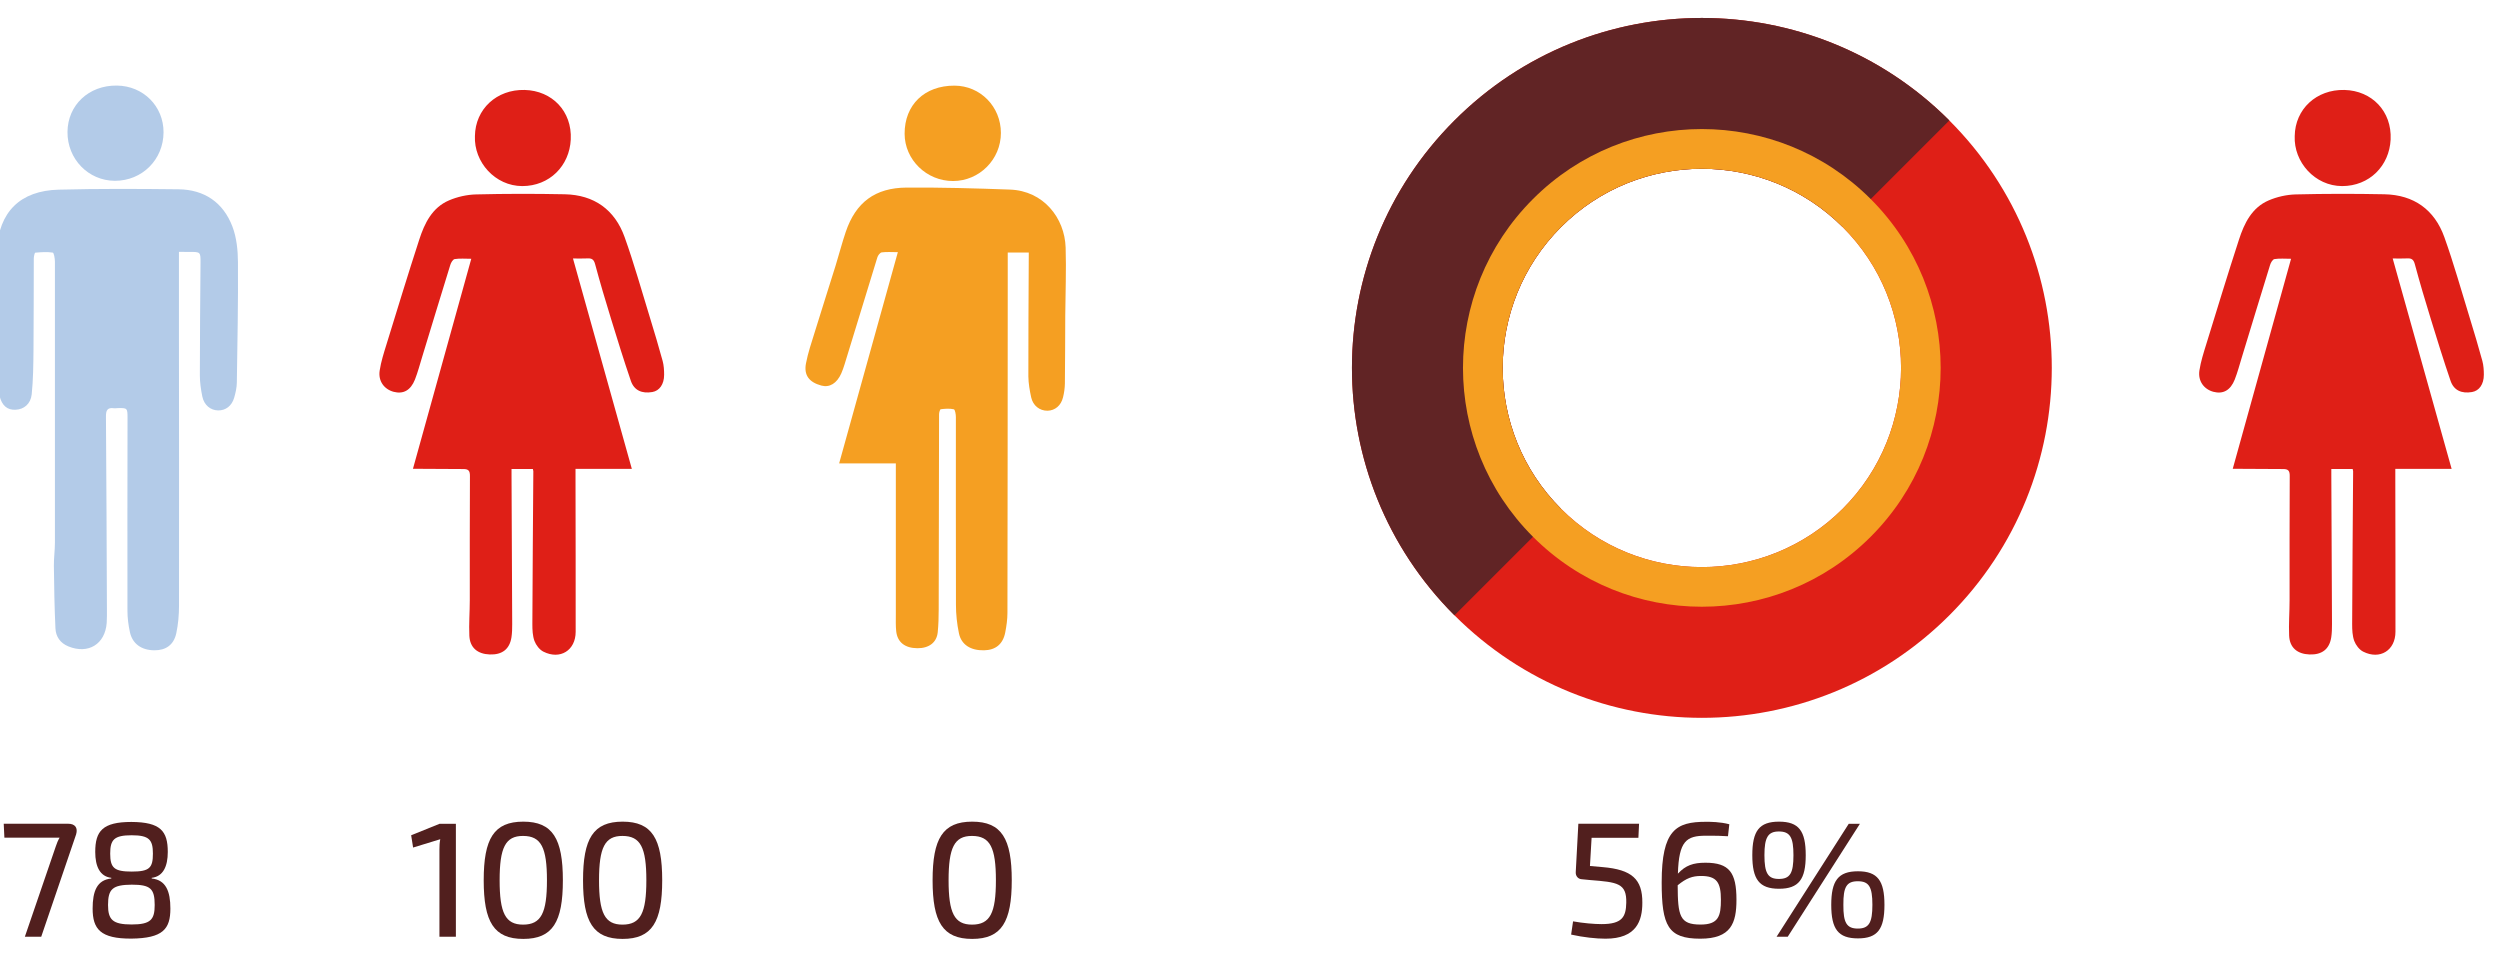 <svg xmlns="http://www.w3.org/2000/svg" xmlns:xlink="http://www.w3.org/1999/xlink" x="0px" y="0px" viewBox="0 0 336 129" style="enable-background:new 0 0 336 129;" xml:space="preserve"><style type="text/css">	.st0{display:none;}	.st1{display:inline;fill:#F1EFF1;}	.st2{fill:#A83C4D;}	.st3{fill:#49241B;}	.st4{fill:#FFFFFF;}	.st5{fill:#B9AFB9;}	.st6{fill:#2A3075;}	.st7{fill:#771F27;}	.st8{fill:none;stroke:#FFFFFF;stroke-miterlimit:10;}	.st9{opacity:0.8;fill:#771F27;}	.st10{fill:#ECEDE5;}	.st11{fill:none;stroke:#A83C4D;stroke-miterlimit:10;}	.st12{fill:none;stroke:#771F27;stroke-miterlimit:10;}	.st13{fill:#F1EFF1;}	.st14{fill:#A73C4C;}	.st15{fill-rule:evenodd;clip-rule:evenodd;fill:#BD2B0B;}	.st16{fill-rule:evenodd;clip-rule:evenodd;fill:#1D1D1B;}	.st17{fill:#C1C955;}	.st18{fill:#753232;}	.st19{fill:#1D1D1B;}	.st20{fill:#4DBCC5;}	.st21{fill:#DBDECD;}	.st22{fill-rule:evenodd;clip-rule:evenodd;fill:#A83C4D;}	.st23{fill-rule:evenodd;clip-rule:evenodd;fill:#A73C4C;}	.st24{fill-rule:evenodd;clip-rule:evenodd;fill:#1A1A1A;}	.st25{fill:#DF1F17;}	.st26{fill:#F59F22;}	.st27{fill:#B3CBE8;}	.st28{fill:#511F1E;}	.st29{fill:#612425;}	.st30{fill:#D9C1B9;}	.st31{fill:#6293B4;}	.st32{fill:#B1859D;}	.st33{fill:#D74517;}	.st34{fill:none;stroke:#511F1E;stroke-width:0.75;stroke-miterlimit:10;}	.st35{opacity:0.8;fill:#49241B;}	.st36{clip-path:url(#SVGID_00000013900608085356442450000015339218840580507071_);fill:#B3CBE8;}	.st37{clip-path:url(#SVGID_00000013900608085356442450000015339218840580507071_);fill:#25325F;}	.st38{clip-path:url(#SVGID_00000013900608085356442450000015339218840580507071_);fill:#DF1F17;}	.st39{clip-path:url(#SVGID_00000013900608085356442450000015339218840580507071_);fill:#F59F22;}	.st40{clip-path:url(#SVGID_00000013900608085356442450000015339218840580507071_);fill:#F3AF70;}	.st41{clip-path:url(#SVGID_00000013900608085356442450000015339218840580507071_);fill:#D74517;}	.st42{clip-path:url(#SVGID_00000013900608085356442450000015339218840580507071_);fill:#ECB2D1;}	.st43{clip-path:url(#SVGID_00000013900608085356442450000015339218840580507071_);fill:#D56397;}	.st44{clip-path:url(#SVGID_00000013900608085356442450000015339218840580507071_);fill:#A73C4C;}	.st45{clip-path:url(#SVGID_00000013900608085356442450000015339218840580507071_);fill:#511F1E;}	.st46{clip-path:url(#SVGID_00000013900608085356442450000015339218840580507071_);fill:#748F37;}	.st47{clip-path:url(#SVGID_00000013900608085356442450000015339218840580507071_);fill:#9DB150;}	.st48{clip-path:url(#SVGID_00000013900608085356442450000015339218840580507071_);fill:#495D84;}	.st49{clip-path:url(#SVGID_00000071528498647696618530000011601814467722769838_);fill:#D56397;}	.st50{clip-path:url(#SVGID_00000071528498647696618530000011601814467722769838_);fill:#DF1F17;}	.st51{clip-path:url(#SVGID_00000071528498647696618530000011601814467722769838_);fill:#511F1E;}	.st52{fill:#25325F;}	.st53{fill:#495D84;}	.st54{fill:#D56397;}	.st55{fill:#9DB150;}	.st56{fill:#F3AF70;}	.st57{fill:#ECB2D1;}	.st58{clip-path:url(#SVGID_00000078734892275116308600000014315837826690817921_);fill:#D56397;}	.st59{clip-path:url(#SVGID_00000078734892275116308600000014315837826690817921_);fill:#DF1F17;}	.st60{clip-path:url(#SVGID_00000078734892275116308600000014315837826690817921_);fill:#4CBAD8;}	.st61{clip-path:url(#SVGID_00000078734892275116308600000014315837826690817921_);fill:#F59F22;}	.st62{clip-path:url(#SVGID_00000078734892275116308600000014315837826690817921_);fill:#F4F427;}	.st63{clip-path:url(#SVGID_00000078734892275116308600000014315837826690817921_);fill:#748F37;}	.st64{fill:#4CBAD8;}	.st65{fill:#F4F427;}	.st66{fill:#748F37;}	.st67{fill:#B7AEB9;}	.st68{clip-path:url(#SVGID_00000081616819028463860200000011498446082425254544_);fill:#D56397;}	.st69{clip-path:url(#SVGID_00000081616819028463860200000011498446082425254544_);fill:#DF1F17;}	.st70{clip-path:url(#SVGID_00000081616819028463860200000011498446082425254544_);fill:#748F37;}	.st71{clip-path:url(#SVGID_00000081616819028463860200000011498446082425254544_);fill:#6293B4;}	.st72{clip-path:url(#SVGID_00000081616819028463860200000011498446082425254544_);fill:#B7AEB9;}	.st73{clip-path:url(#SVGID_00000081616819028463860200000011498446082425254544_);fill:#9DB150;}	.st74{clip-path:url(#SVGID_00000081616819028463860200000011498446082425254544_);fill:#612425;}	.st75{clip-path:url(#SVGID_00000081616819028463860200000011498446082425254544_);fill:#B3CBE8;}	.st76{clip-path:url(#SVGID_00000081616819028463860200000011498446082425254544_);fill:#A73C4C;}	.st77{fill:#D1231B;}	.st78{fill:#5C8BA3;}	.st79{clip-path:url(#SVGID_00000116954656559849544020000010208577355306739114_);fill:#D56397;}	.st80{clip-path:url(#SVGID_00000116954656559849544020000010208577355306739114_);fill:#DF1F17;}	.st81{clip-path:url(#SVGID_00000116954656559849544020000010208577355306739114_);fill:#9DB150;}	.st82{clip-path:url(#SVGID_00000116954656559849544020000010208577355306739114_);fill:#6293B4;}	.st83{clip-path:url(#SVGID_00000116954656559849544020000010208577355306739114_);fill:#B7AEB9;}	.st84{clip-path:url(#SVGID_00000116954656559849544020000010208577355306739114_);fill:#612425;}	.st85{clip-path:url(#SVGID_00000116954656559849544020000010208577355306739114_);fill:#B3CBE8;}	.st86{clip-path:url(#SVGID_00000116954656559849544020000010208577355306739114_);fill:#A73C4C;}	.st87{clip-path:url(#SVGID_00000116954656559849544020000010208577355306739114_);fill:#748F37;}	.st88{clip-path:url(#SVGID_00000116954656559849544020000010208577355306739114_);fill:#ECB2D1;}	.st89{clip-path:url(#SVGID_00000116954656559849544020000010208577355306739114_);fill:#D74517;}	.st90{fill:#1B1613;}</style><g id="Capa_2" class="st0">	<rect x="-1101.95" y="-259.44" class="st1" width="1536" height="684.38"></rect></g><g id="Capa_4"></g><g id="Capa_1"></g><g id="Capa_3">	<g>		<path class="st25" d="M329.5,63.02h-7.57c0,0.56,0,1.04,0,1.52c0.01,6.79,0.03,13.58,0.02,20.37c0,2.5-2.09,3.81-4.34,2.67   c-0.52-0.26-0.99-0.88-1.2-1.44c-0.25-0.69-0.28-1.49-0.28-2.25c0.03-6.85,0.08-13.71,0.13-20.56c0-0.06-0.02-0.13-0.06-0.3h-2.87   c0,0.3,0,0.59,0,0.88c0.03,6.66,0.06,13.31,0.09,19.97c0,0.59-0.01,1.2-0.1,1.78c-0.25,1.59-1.25,2.36-2.92,2.3   c-1.65-0.06-2.67-0.92-2.74-2.53c-0.07-1.58,0.06-3.18,0.06-4.76c0.01-5.56-0.02-11.13,0.02-16.69c0.01-0.74-0.23-0.94-0.88-0.94   c-1.89,0-3.77-0.02-5.66-0.03c-0.32,0-0.63,0-1.12,0c2.63-9.47,5.22-18.78,7.84-28.23c-0.81,0-1.54-0.07-2.23,0.04   c-0.24,0.04-0.5,0.48-0.59,0.79c-1.28,4.13-2.53,8.26-3.79,12.39c-0.31,1.01-0.58,2.04-0.96,3.01c-0.58,1.46-1.57,1.99-2.86,1.65   c-1.28-0.34-2.1-1.45-1.89-2.86c0.18-1.19,0.56-2.37,0.92-3.53c1.45-4.7,2.88-9.4,4.4-14.07c0.71-2.19,1.73-4.3,4-5.27   c1.12-0.48,2.41-0.77,3.63-0.8c3.97-0.1,7.95-0.1,11.92-0.02c3.95,0.08,6.73,2.07,8.05,5.76c1.29,3.6,2.31,7.29,3.44,10.94   c0.58,1.89,1.15,3.79,1.67,5.7c0.16,0.59,0.2,1.24,0.2,1.86c0,1.28-0.63,2.16-1.59,2.32c-1.4,0.24-2.44-0.22-2.88-1.5   c-0.94-2.74-1.8-5.52-2.65-8.29c-0.76-2.46-1.49-4.92-2.16-7.41c-0.17-0.63-0.45-0.79-1.02-0.76c-0.58,0.03-1.17,0.01-1.95,0.01   C324.23,44.2,326.84,53.53,329.5,63.02"></path>		<path class="st25" d="M308.41,18.29c0.05-3.63,2.92-6.29,6.68-6.2c3.69,0.09,6.39,2.87,6.21,6.66c-0.17,3.54-2.85,6.26-6.52,6.26   C311.12,25,308.26,21.78,308.41,18.29"></path>		<path class="st25" d="M84.92,63.02h-7.57c0,0.56,0,1.04,0,1.52c0.01,6.79,0.03,13.58,0.02,20.37c0,2.5-2.09,3.81-4.34,2.67   c-0.52-0.26-0.99-0.88-1.2-1.44c-0.25-0.69-0.28-1.49-0.28-2.25c0.03-6.85,0.08-13.71,0.13-20.56c0-0.06-0.02-0.13-0.06-0.3h-2.87   c0,0.3,0,0.59,0,0.88c0.03,6.66,0.06,13.31,0.09,19.97c0,0.59-0.01,1.2-0.1,1.78c-0.25,1.59-1.25,2.36-2.92,2.3   c-1.65-0.06-2.67-0.92-2.74-2.53c-0.07-1.58,0.06-3.18,0.06-4.76c0.01-5.56-0.02-11.13,0.02-16.69c0.01-0.74-0.23-0.94-0.88-0.94   c-1.89,0-3.78-0.02-5.66-0.03c-0.32,0-0.63,0-1.12,0c2.63-9.47,5.22-18.78,7.84-28.23c-0.81,0-1.54-0.07-2.23,0.04   c-0.24,0.04-0.5,0.48-0.59,0.79c-1.28,4.13-2.53,8.26-3.79,12.39c-0.31,1.01-0.58,2.04-0.96,3.01c-0.58,1.46-1.57,1.99-2.86,1.65   c-1.28-0.34-2.1-1.45-1.88-2.86c0.18-1.19,0.56-2.37,0.92-3.53c1.45-4.7,2.88-9.4,4.4-14.07c0.71-2.19,1.73-4.3,4-5.27   c1.12-0.48,2.41-0.77,3.63-0.8c3.97-0.1,7.95-0.1,11.92-0.02c3.95,0.08,6.73,2.07,8.05,5.76c1.29,3.6,2.31,7.29,3.44,10.94   c0.58,1.89,1.15,3.79,1.67,5.7c0.16,0.59,0.2,1.24,0.2,1.86c0,1.28-0.63,2.16-1.59,2.32c-1.4,0.24-2.44-0.22-2.88-1.5   c-0.94-2.74-1.8-5.52-2.65-8.29c-0.76-2.46-1.49-4.92-2.16-7.41c-0.17-0.63-0.45-0.79-1.02-0.76c-0.58,0.03-1.17,0.01-1.95,0.01   C79.65,44.2,82.26,53.53,84.92,63.02"></path>		<path class="st25" d="M63.83,18.29c0.05-3.63,2.92-6.29,6.68-6.2c3.69,0.09,6.39,2.87,6.2,6.66c-0.17,3.54-2.85,6.26-6.52,6.26   C66.54,25,63.68,21.78,63.83,18.29"></path>		<path class="st26" d="M138.27,33.94h-2.83c0,1.7,0,3.35,0,5c-0.01,14.48-0.01,28.95-0.04,43.43c0,0.88-0.13,1.78-0.3,2.65   c-0.31,1.56-1.3,2.35-2.84,2.38c-1.79,0.04-3.06-0.74-3.38-2.29c-0.26-1.25-0.4-2.55-0.4-3.82c-0.03-8.41,0-16.83-0.01-25.24   c0-0.36-0.11-1-0.27-1.04c-0.56-0.13-1.18-0.08-1.76-0.01c-0.11,0.01-0.23,0.44-0.23,0.68c-0.02,8.74-0.03,17.49-0.05,26.23   c0,1.03-0.03,2.06-0.13,3.07c-0.14,1.37-1.17,2.15-2.73,2.14c-1.67-0.01-2.69-0.8-2.85-2.28c-0.08-0.75-0.05-1.52-0.05-2.28   c0-6.69,0-13.38,0-20.28h-7.62c2.66-9.57,5.25-18.89,7.89-28.39c-0.81,0-1.5-0.06-2.17,0.03c-0.22,0.03-0.5,0.4-0.58,0.66   c-1.48,4.79-2.94,9.59-4.41,14.39c-0.13,0.41-0.27,0.82-0.44,1.21c-0.6,1.35-1.58,1.94-2.68,1.64c-1.63-0.44-2.37-1.38-2.07-2.97   c0.27-1.42,0.74-2.8,1.17-4.18c0.92-2.99,1.88-5.97,2.81-8.96c0.47-1.51,0.86-3.05,1.37-4.55c1.34-3.96,3.94-5.92,8.17-5.95   c4.63-0.03,9.27,0.1,13.9,0.27c4.5,0.16,7.35,3.81,7.48,7.78c0.1,3.04-0.03,6.09-0.05,9.14c-0.02,3.05-0.01,6.1-0.05,9.14   c-0.01,0.62-0.1,1.26-0.25,1.86c-0.27,1.12-1.09,1.78-2.09,1.8c-1.04,0.01-1.94-0.67-2.19-1.79c-0.2-0.93-0.37-1.89-0.38-2.83   c-0.01-5.1,0.03-10.2,0.05-15.3C138.27,34.85,138.27,34.43,138.27,33.94"></path>		<path class="st26" d="M121.58,17.98c-0.01-3.89,2.67-6.48,6.7-6.47c3.48,0.01,6.24,2.82,6.24,6.36c0,3.55-2.88,6.45-6.42,6.46   C124.53,24.34,121.59,21.47,121.58,17.98"></path>		<path class="st27" d="M24.05,33.85c0,3.79,0,7.43,0,11.07c0.01,12.16,0.03,24.31,0.01,36.47c0,1.25-0.11,2.52-0.37,3.73   c-0.34,1.56-1.41,2.29-2.94,2.28c-1.73-0.01-2.95-0.87-3.29-2.44c-0.2-0.93-0.33-1.9-0.33-2.85c-0.02-8.65,0-17.29,0.01-25.94   c0-1.32-0.03-1.35-1.31-1.32c-0.17,0-0.34,0.04-0.5,0.02c-0.89-0.13-1.1,0.27-1.09,1.12c0.07,8.64,0.09,17.29,0.13,25.94   c0,0.59,0.01,1.19-0.03,1.79c-0.21,2.86-2.48,4.24-5.14,3.16c-1.11-0.45-1.7-1.32-1.75-2.44c-0.13-2.8-0.18-5.61-0.21-8.42   c-0.01-1.02,0.14-2.05,0.14-3.08c0.01-12.59,0.01-25.18,0-37.76c0-0.43-0.13-1.2-0.29-1.23c-0.77-0.12-1.57-0.06-2.35,0.01   c-0.09,0.01-0.2,0.52-0.2,0.8c-0.02,4.1,0,8.21-0.04,12.31c-0.02,1.98-0.04,3.96-0.24,5.93c-0.14,1.31-1.07,2.03-2.17,2.07   C1,55.13,0.24,54.52-0.07,53.17c-0.23-0.99-0.37-2.02-0.39-3.03c-0.05-3.11-0.02-6.23-0.01-9.34c0-2.38-0.11-4.77,0.03-7.15   c0.29-5.18,3.15-8.03,8.34-8.16c5.36-0.14,10.73-0.11,16.09-0.05c3.49,0.04,6.02,1.78,7.25,5.02c0.56,1.47,0.73,3.17,0.74,4.77   c0.04,5.4-0.07,10.79-0.15,16.19c-0.01,0.68-0.17,1.38-0.36,2.04c-0.32,1.1-1.15,1.72-2.16,1.7c-1.02-0.02-1.88-0.71-2.12-1.87   c-0.19-0.93-0.33-1.9-0.33-2.85c0-5.04,0.05-10.07,0.09-15.1c0.01-1.49,0-1.49-1.52-1.48C25.07,33.86,24.71,33.85,24.05,33.85"></path>		<path class="st27" d="M15.71,11.5c3.55,0.04,6.28,2.78,6.27,6.28c-0.01,3.67-2.88,6.53-6.54,6.52c-3.57-0.01-6.4-2.93-6.37-6.57   C9.1,14.12,11.94,11.45,15.71,11.5"></path>	</g>	<g>		<g>			<path class="st28" d="M9.15,110.71c0.95,0,1.34,0.55,1.08,1.43L5.54,125.9h-2.2l4.16-12.15c0.13-0.4,0.29-0.79,0.51-1.17H0.59    l-0.09-1.87H9.15z"></path>			<path class="st28" d="M22.55,114.5c0,1.94-0.62,3.3-2.16,3.48v0.09c1.91,0.2,2.51,1.72,2.51,4.05c0,2.75-1.01,3.98-5.24,4.03    c-4.16,0.02-5.21-1.28-5.21-4.03c0-2.33,0.57-3.85,2.51-4.05v-0.09c-1.54-0.18-2.16-1.54-2.16-3.48c0-2.79,0.97-4.03,4.86-4.03    C21.58,110.49,22.55,111.7,22.55,114.5z M14.52,121.63c0,1.98,0.62,2.62,3.17,2.62s3.1-0.64,3.1-2.62c0-2.2-0.57-2.73-3.08-2.73    C15.14,118.92,14.52,119.47,14.52,121.63z M14.81,114.72c0,1.94,0.55,2.42,2.9,2.42c2.4,0,2.84-0.51,2.84-2.42    c0-1.87-0.51-2.46-2.86-2.46S14.81,112.85,14.81,114.72z"></path>		</g>	</g>	<g>		<g>			<path class="st28" d="M59.06,125.9v-11.75c0-0.46,0.02-0.9,0.11-1.36l-3.65,1.12l-0.26-1.65l3.81-1.54h2.2v15.18H59.06z"></path>			<path class="st28" d="M75.65,118.31c0,5.59-1.36,7.88-5.32,7.88c-3.96,0-5.32-2.29-5.32-7.88c0-5.59,1.36-7.88,5.32-7.88    C74.28,110.43,75.65,112.72,75.65,118.31z M67.15,118.31c0,4.38,0.77,5.96,3.15,5.96c2.44,0,3.21-1.58,3.21-5.96    c0-4.38-0.77-5.96-3.21-5.96C67.92,112.34,67.15,113.93,67.15,118.31z"></path>			<path class="st28" d="M89,118.31c0,5.59-1.36,7.88-5.32,7.88c-3.96,0-5.32-2.29-5.32-7.88c0-5.59,1.36-7.88,5.32-7.88    C87.64,110.43,89,112.72,89,118.31z M80.51,118.31c0,4.38,0.77,5.96,3.15,5.96c2.44,0,3.21-1.58,3.21-5.96    c0-4.38-0.77-5.96-3.21-5.96C81.28,112.34,80.51,113.93,80.51,118.31z"></path>		</g>	</g>	<g>		<g>			<path class="st28" d="M135.98,118.31c0,5.59-1.36,7.88-5.32,7.88c-3.96,0-5.32-2.29-5.32-7.88c0-5.59,1.36-7.88,5.32-7.88    C134.62,110.43,135.98,112.72,135.98,118.31z M127.49,118.31c0,4.38,0.77,5.96,3.15,5.96c2.44,0,3.21-1.58,3.21-5.96    c0-4.38-0.77-5.96-3.21-5.96C128.26,112.34,127.49,113.93,127.49,118.31z"></path>		</g>	</g>	<g>		<path class="st25" d="M261.99,16.19c-18.37-18.37-48.15-18.37-66.51,0c-18.37,18.37-18.37,48.15,0,66.51   c18.37,18.37,48.15,18.37,66.51,0C280.35,64.34,280.35,34.56,261.99,16.19 M209.8,68.38c-10.45-10.45-10.45-27.4,0-37.86   c10.45-10.45,27.4-10.45,37.86,0s10.45,27.4,0,37.86C237.2,78.83,220.25,78.83,209.8,68.38"></path>		<path class="st29" d="M209.8,68.38c-10.45-10.45-10.45-27.4,0-37.86c10.45-10.45,27.4-10.45,37.86,0l14.33-14.33   c-18.37-18.37-48.15-18.37-66.51,0c-18.37,18.37-18.37,48.15,0,66.51L209.8,68.38z"></path>	</g>	<g>		<g>			<path class="st28" d="M213.91,112.61l-0.22,3.78l1.72,0.15c3.89,0.33,5.35,1.61,5.32,4.8c0,2.42-0.79,4.82-4.95,4.82    c-1.25,0-2.95-0.18-4.62-0.55l0.26-1.78c1.34,0.24,2.82,0.37,3.83,0.37c2.77,0,3.28-0.97,3.32-2.86    c0.07-2.66-1.21-2.77-4.84-3.06l-1.14-0.11c-0.48-0.02-0.84-0.42-0.81-0.95l0.35-6.51h8.16l-0.09,1.89H213.91z"></path>			<path class="st28" d="M233.38,120.92c0,3.15-0.73,5.24-4.86,5.24c-4.33,0-5.19-1.72-5.19-7.57c0-7.06,1.94-8.14,5.94-8.14    c0.62,0,1.89,0,3.15,0.33l-0.18,1.61c-0.99-0.07-1.61-0.07-2.97-0.07c-2.62,0-3.63,0.7-3.76,5.1c1.03-1.12,2.07-1.47,3.7-1.47    C232.42,115.95,233.38,117.27,233.38,120.92z M231.29,120.92c0-2.31-0.55-3.19-2.66-3.19c-1.17,0-1.98,0.29-3.15,1.25    c0.02,4.11,0.26,5.28,3.06,5.28C230.99,124.27,231.29,123.1,231.29,120.92z"></path>			<path class="st28" d="M242.69,114.94c0,3.23-0.92,4.51-3.59,4.51s-3.59-1.28-3.59-4.51c0-3.26,0.92-4.51,3.59-4.51    S242.69,111.68,242.69,114.94z M237.14,114.94c0,2.4,0.46,3.19,1.94,3.19c1.52,0,1.96-0.79,1.96-3.19c0-2.38-0.44-3.19-1.96-3.19    C237.61,111.75,237.14,112.56,237.14,114.94z M238.77,125.9l9.7-15.18h1.5l-9.7,15.18H238.77z M253.27,121.61    c0,3.26-0.92,4.51-3.56,4.51c-2.66,0-3.59-1.25-3.59-4.51c0-3.23,0.92-4.51,3.59-4.51C252.35,117.1,253.27,118.37,253.27,121.61z     M247.75,121.61c-0.02,2.4,0.44,3.19,1.94,3.19s1.96-0.79,1.96-3.19c0-2.42-0.46-3.17-1.96-3.17S247.73,119.19,247.75,121.61z"></path>		</g>	</g>	<path class="st26" d="M251.42,26.75c-12.53-12.54-32.86-12.54-45.39,0c-12.54,12.53-12.54,32.86,0,45.39  c12.53,12.54,32.86,12.54,45.39,0C263.96,59.61,263.96,39.29,251.42,26.75 M209.8,68.38c-10.45-10.45-10.45-27.4,0-37.86  c10.45-10.45,27.4-10.45,37.86,0s10.45,27.4,0,37.86C237.2,78.83,220.25,78.83,209.8,68.38"></path></g></svg>